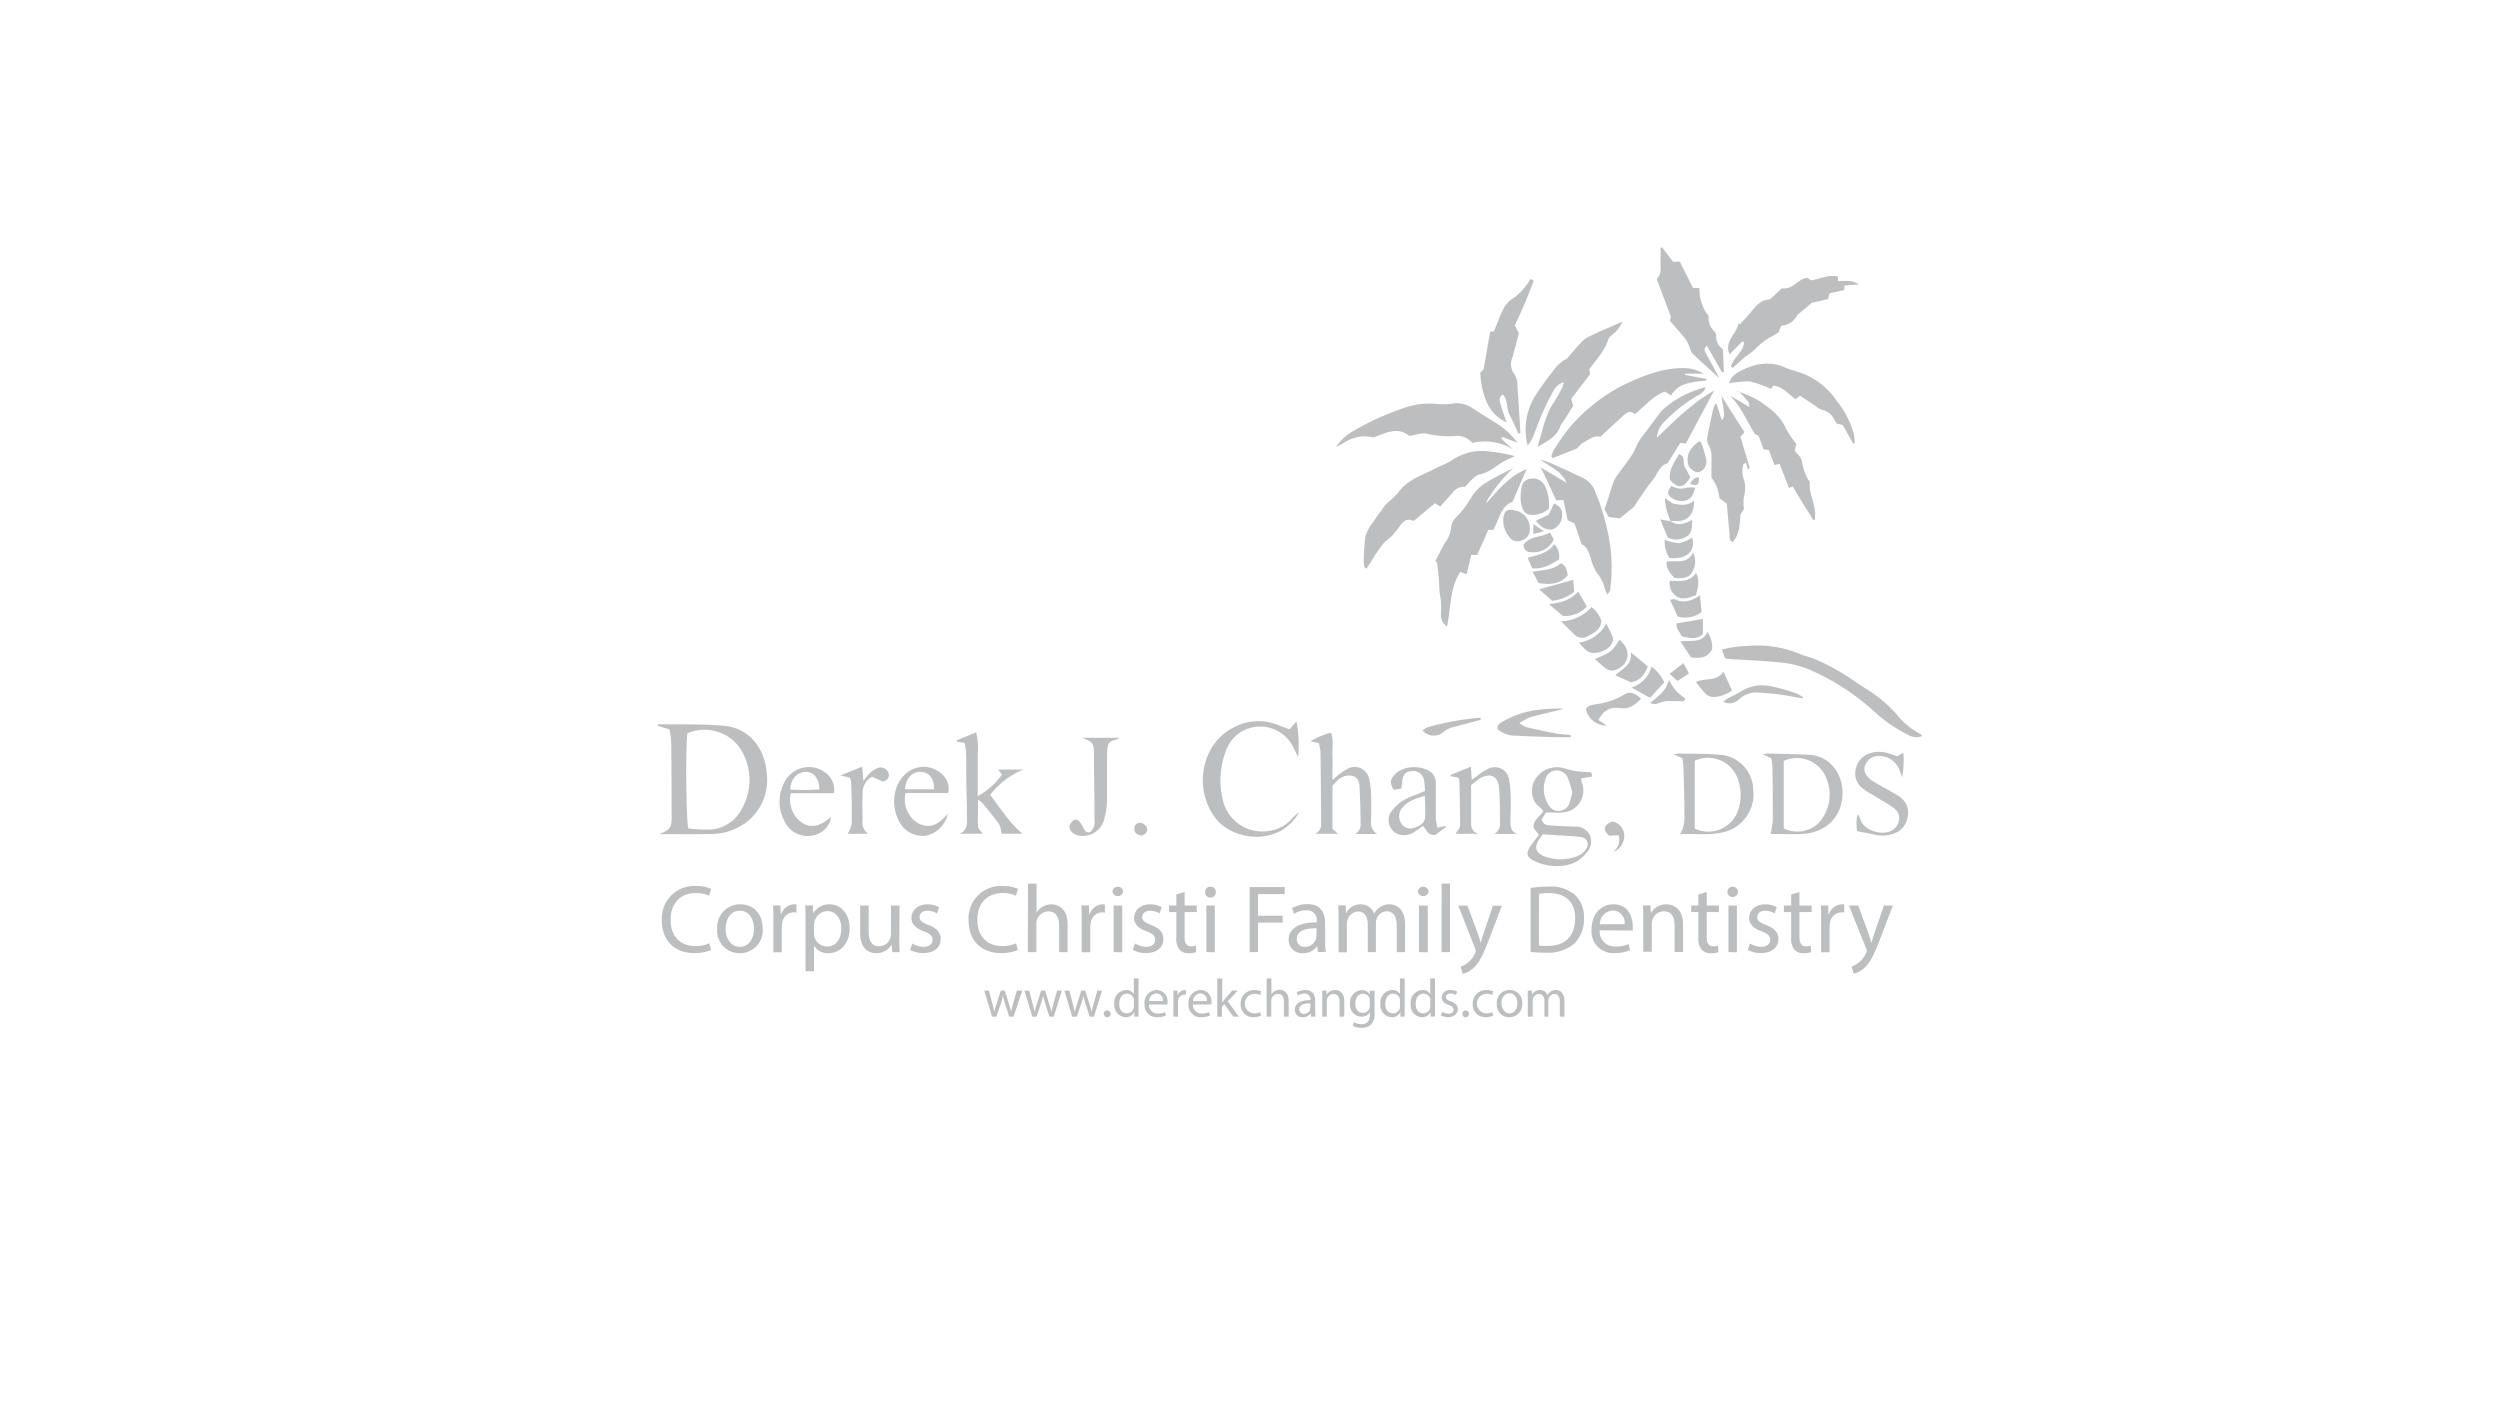 <svg id="Layer_1" data-name="Layer 1" xmlns="http://www.w3.org/2000/svg" viewBox="0 0 450 253"><defs><style>.cls-1{fill:#bcbec0;}</style></defs><title>derekc</title><path class="cls-1" d="M247.36,100.19c-.25.38-.48.77-.73,1.14l-.64,1-.3-.07a3.58,3.58,0,0,1-.21-1,33.18,33.18,0,0,1,.32-4.8,8,8,0,0,1,1.37-2.49c.46-.73,1-1.43,1.5-2.13a10.51,10.51,0,0,1,1-1.29,15.64,15.64,0,0,0,2-1.86c1.69-2.43,4.43-3.16,6.83-4.43.89-.47,1.88-.79,2.71-1.34a9.73,9.73,0,0,1,6.81-1.66,31.68,31.68,0,0,1,4.67.84c-.3.14-.6.27-.89.42a15.06,15.06,0,0,0-2.17,1.17,8.09,8.09,0,0,1-3.38,1.74c-.52.09-1,.62-1.43,1a11.72,11.72,0,0,0-1.07,1.19,2.52,2.52,0,0,0-2.31,1.1c-.73.83-1.47,1.64-2.2,2.46l-.93-.61-3.87,3.22c-1-.55-1.74-.1-2.37.75a20,20,0,0,1-1.45,1.85c-.48.52-1.14.89-1.6,1.43-.64.75-1.17,1.6-1.74,2.41Z"/><path class="cls-1" d="M291.55,93.32l-2-.27-.74-1.37c.25-.72.52-1.5.77-2.28s.47-1.57.74-2.35a5.12,5.12,0,0,1,.6-1.22c.94-1.35,2-2.66,2.88-4,.47-.71.72-1.57,1.16-2.31s.95-1.34,1.44-2l2.46-3.29.26-.33a18.28,18.28,0,0,1,7.89-4.2c-.23.9-.94,1.24-1.59,1.58a28.48,28.48,0,0,0-5.81,4.61,4.32,4.32,0,0,0-1.36,2.9c3.21-3.12,6.38-6.25,10.3-8.5-1.72,3.21-3.39,6.34-5.1,9.55l-1-.13-2.29,3.69c-1.14.3-1.65,1.38-2.24,2.42a17.81,17.81,0,0,1-1.15,1.48c-.76,1.08-1.51,2.17-2.24,3.27-.2.3-.33.66-.64.83Z"/><path class="cls-1" d="M272.49,84.15A27.91,27.91,0,0,0,267.73,90a.73.73,0,0,0-.13.54c2.09-2.42,4.13-4.87,7.2-6.11-.83,1.93-1.66,3.84-2.52,5.85-2.17.89-2.4,3.18-3.5,5.11h-.89l-2,4.5h-1.06c-.27,1.11-.54,2.25-.84,3.5l-1.1-.48c-2,2.92-1.66,6.48-2.45,9.86a2.51,2.51,0,0,1-1.07-2c0-.78.07-1.57,0-2.35,0-.62-.19-1.23-.24-1.85-.07-.86-.08-1.73-.16-2.6s-.2-1.88-.31-2.82l-.34-.08c.6-1.13,1.14-2.29,1.8-3.38a5.44,5.44,0,0,0,1.1-2.91,2.37,2.37,0,0,1,.68-1.43,19.47,19.47,0,0,0,3-3.93,8,8,0,0,1,2.64-2.57c1.57-1,3.31-1.8,5-2.68Z"/><path class="cls-1" d="M118.64,150.14c2-.81,2.25-1.12,2.25-3.06q0-6.71-.07-13.4a19.44,19.44,0,0,0-.3-2.37l-2.23-.72c.1-.09.19-.24.27-.23,3.86.06,7.74-.05,11.58.26,5.28.43,7.62,4.76,7.87,8.55a9.62,9.62,0,0,1-3.18,8.45,10.68,10.68,0,0,1-7,2.5C124.87,150.19,121.92,150.14,118.64,150.14Zm5.27-1a34.83,34.83,0,0,0,3.54.19,6.83,6.83,0,0,0,6.13-3.84,10.44,10.44,0,0,0-.43-10.89,7.78,7.78,0,0,0-9.42-2.61C123.41,133.78,123.48,147.94,123.91,149.14Z"/><path class="cls-1" d="M240.44,80.47a9.75,9.75,0,0,1,3.23-2.93A47.38,47.38,0,0,1,252,73.69a14.29,14.29,0,0,1,7.14-.93,12,12,0,0,0,2.6-.16,5,5,0,0,1,3.26.85c1.46.94,2.95,1.86,4.42,2.78a13.71,13.71,0,0,1,3.72,3.44l0,0-2.72-1-.2.25c.29.28.58.58.88.85s.88.78,1.32,1.16l0,0A9.72,9.72,0,0,0,265,79.74a3.43,3.43,0,0,0-3.21-1.24,17.27,17.27,0,0,1-4.9-.42c-.93-.24-2,.22-3.22.39-2.14-1.78-4.31-.46-6.39.25a14.27,14.27,0,0,0-1.93-.19,8,8,0,0,0-3.72,1.33,9.5,9.5,0,0,1-1.2.58Z"/><path class="cls-1" d="M294.25,74.57c-.71-.69-1.34-.41-1.93.13-1.43,1.3-2.85,2.61-4.28,3.93-1.18-.33-2,.51-3,1a5,5,0,0,0-.83.72c-.13.12-.23.32-.39.38-1.44.59-2.89,1.16-4.34,1.73l-.24-.26a4.5,4.5,0,0,1,.37-1.07,35.11,35.11,0,0,1,3.18-4.48,31.92,31.92,0,0,1,9.28-7.28c3.47-1.65,7.06-3.15,11.05-3.11a6.83,6.83,0,0,1,3.53,1h-3.33l0,.22,3.83.73,0,.29-1,.1c-2.06.26-4.15.47-5.34,2.61l-1.1-.72C297.52,71.24,296.11,73.09,294.25,74.57Z"/><path class="cls-1" d="M320.74,51.9c2,.28,2.81-1.66,4.56-1.92l.69.48c1.57-.21,3.1-1.11,4.84-.68l0,.81c1.3,0,2.59-.22,3.76.61l-2.58.19-.06.83-2.63.57-.29,1.06-2.89.64-2.13,1.8c-.14.11-.34.19-.42.34a3.57,3.57,0,0,1-3,2l-.42,1.15a8.42,8.42,0,0,1-.95.61,11.55,11.55,0,0,0-3.38,2.55,19.14,19.14,0,0,1-1.71,1.29l-2.26,2-.29-.23c.37-1.64,2.23-2.6,2.34-4.36l-.26-.22-2.35,2.37c-1-2.44,1.32-3.68,1.59-5.55l.27.16c.66-.74,1.36-1.45,2-2.22.85-1.05,1.63-2.12,3.15-2.25.31,0,.61-.37.88-.61C319.71,52.89,320.2,52.41,320.74,51.9Z"/><path class="cls-1" d="M281.93,64.69c.81-.94,1.61-1.89,2.46-2.8a5,5,0,0,1,1.35-1.16c2-1,4.06-1.84,6.27-2.83A5,5,0,0,1,290.48,60c-.35.36-.86.68-1,1.12-.66,2.07-2.14,3.62-3.4,5.32l.14.91-3.4,4.44.35,1.26-1.75,2.79a4.43,4.43,0,0,0-.54.79c-.63,2-2.32,2.75-4.12,3.79.91-2.84,1.31-5.62,2.94-8a26.3,26.3,0,0,0,1.49-2.64,5.38,5.38,0,0,0,.3-1,3.3,3.3,0,0,0-2,1.83c-.75,1.33-1.41,2.7-2,4.08s-1,2.58-1.51,3.86a6.92,6.92,0,0,1-1,1.64,11.54,11.54,0,0,1,1.59-9.3c1.11-1.69,2.34-3.31,3.59-4.9a8.8,8.8,0,0,1,1.55-1.28Z"/><path class="cls-1" d="M300.57,57.72l.19-.71-2.55-6.79c.89-.92.69-1.91.69-2.86V44.63l.27-.11,2,2.62,1.18-.06,2.38,4.75h1.17a7.89,7.89,0,0,0,1.65,5.07,3.4,3.4,0,0,0,1.07,2.8,1.22,1.22,0,0,1,.3.89,2.62,2.62,0,0,0,1.2,2.25l.18,4.09-.32.12-2.75-4.83c-.69.66-.33,1.08-.1,1.51.77,1.4,1.53,2.81,2.39,4.37-1.72-1.56-3.33-3-4.86-4.44-.35-.33-.41-.95-.63-1.42a6.48,6.48,0,0,0-.7-1.3C302.46,59.87,301.54,58.85,300.57,57.72Z"/><path class="cls-1" d="M271.24,76.06c-3.13-1.41-4.12-4.19-4.64-7.26-.09-.54-.11-1.1-.16-1.72l.6-.57c.39-2.24.78-4.43,1.18-6.75l.73-.2c.49-1.21.92-2.42,1.47-3.56a5.13,5.13,0,0,1,2.13-2.44,8.86,8.86,0,0,0,1.95-1.92c.39-.45.72-1,1.07-1.44l.48.34a82.32,82.32,0,0,1-3.38,8L273.4,60c-.36,1.36-.75,2.86-1.16,4.36a2.86,2.86,0,0,0,.37,3,4.1,4.1,0,0,1,.53,2.23c.21,2.79.36,5.57.54,8.36l-.37.1c-.53-1.13-1-2.29-1.6-3.4S271.5,72,270.49,71c-.76.49-.56,1.16-.4,1.73.32,1.15.74,2.27,1.12,3.4Z"/><path class="cls-1" d="M277.32,84.12l4.68,2.8c-.94-2.19-3.11-2.94-4.86-4.26.75.27,1.51.49,2.24.81q2.7,1.2,5.39,2.48a4.49,4.49,0,0,1,2.46,2.82c.11.35.28.68.42,1a39,39,0,0,1,1.51,5,29.46,29.46,0,0,1,.92,8.14c0,1.09-.14,2.18-.25,3.27,0,.24-.24.46-.47.87a8.09,8.09,0,0,1-.51-1.1,6.48,6.48,0,0,0-1.38-2.79,8.75,8.75,0,0,1-1.11-2.64c-.39-1-.63-2.14-1.67-2.55-.46-1.34-.87-2.56-1.27-3.74l-1.25-.61L281.42,90l-1.3.07L278.23,86c-.28-.61-.58-1.22-.88-1.83Z"/><path class="cls-1" d="M309,72.72c.31,1,.61,1.93.92,2.9.56-.6.56-.6-.07-4.35L314,77.8l-.72.81c.57,1.93,1.12,3.77,1.66,5.61l-.3.27-.4-1.22-.43.31a4.65,4.65,0,0,0,0,2.51,5,5,0,0,1,.11,3.23,7.45,7.45,0,0,0,0,2.28l-.63,1c-.14,1.73-.12,3.51-1.43,5-.67-.41-.52-1-.56-1.61-.16-1.83-.33-3.65-.48-5.32l-1.32-1a13.17,13.17,0,0,0-.44-2,11.55,11.55,0,0,0-1-1.71c0-1.25,0-2.58,0-3.92a3.58,3.58,0,0,0-.53-1.95,2.28,2.28,0,0,1-.2-1.44c.29-1.62.67-3.22,1-4.83a8.9,8.9,0,0,1,.34-1Z"/><path class="cls-1" d="M313,70.5a21.42,21.42,0,0,1,3.64,1.65c1.9,1.31,3.82,2.64,4.8,4.93a17.57,17.57,0,0,0,1.91,2.83l-.32,1.17c.48.66,1.16,1.19,1.3,1.85a9.42,9.42,0,0,0,1.45,3.88c-.21,1.88.81,3.55.93,5.38,0,.44,0,.89,0,1.33l-.31.1c-.6-1-1.22-1.92-1.82-2.9s-1.21-2-1.86-3.13l-.73.21c-.55-1.43-1.09-2.86-1.66-4.33l-.92.23L318.38,81l-.94-.11-.87-2.4-.71-.41c-1.49-2.33-2.43-4.88-4.47-6.84.54.3,1.09.59,1.62.9s1.14.69,1.85,1.12c.11-.94-.47-1.25-.82-1.68s-.64-.74-1-1.11Z"/><path class="cls-1" d="M346,132.49a2.94,2.94,0,0,1-2.67-.29,26.6,26.6,0,0,1-5.46-3.66,42.17,42.17,0,0,0-12.54-8.16,18.93,18.93,0,0,0-4.81-1.13c-3-.32-6.05-.42-9.08-.62-.27,0-.54-.07-.94-.12l-.54-1.59a19.35,19.35,0,0,1,4.46-.64,19.72,19.72,0,0,1,9.59,1.45c.93.39,1.95.58,2.86,1a40.32,40.32,0,0,1,4.3,2.18c1.89,1.13,3.67,2.44,5.55,3.59a25.4,25.4,0,0,1,4.85,4.28,13.28,13.28,0,0,0,4.15,3.37C345.81,132.18,345.86,132.33,346,132.49Z"/><path class="cls-1" d="M233.89,146.11c-3.42,6.3-11.82,5.3-15,1.28-4.13-5.19-2.72-13.39,3-16.36a9.44,9.44,0,0,1,8.52-.38c.53.23,1.09.4,1.7.62l1.26-1.43a22.77,22.77,0,0,1,.29,6.47c-.25-.52-.49-1.05-.75-1.57A6.64,6.64,0,0,0,223,132a6.8,6.8,0,0,0-2.48,3.57,14.65,14.65,0,0,0-.18,9.23,7.27,7.27,0,0,0,8.1,4.76,6.46,6.46,0,0,0,4.14-2.25,10.61,10.61,0,0,1,1.33-1.17Z"/><path class="cls-1" d="M319.19,69.42l-.39.61a19.31,19.31,0,0,0-3.8-1.36,16.63,16.63,0,0,0-3.78.33,3.37,3.37,0,0,1,1.65-2c2.69-1.49,5.45-2.15,8.43-.86a13.23,13.23,0,0,0,1.95.68,13.07,13.07,0,0,1,7.41,5.41,16,16,0,0,1,3.08,6.1,13.6,13.6,0,0,1,.12,1.42l-.3.09L331.7,76.5l-1.08-.25c-.18-.3-.35-.62-.56-.92a2.93,2.93,0,0,0-2-1.53,3.32,3.32,0,0,1-1.18-.66L324,71.22l-.78.63C321.93,71,321,69.61,319.19,69.42Z"/><path class="cls-1" d="M277,150.27l-.92-1.2c-.25-1.46,1.15-2,1.7-3.09a5.43,5.43,0,0,0-.73-.78c-1.57-1.08-1.82-4-.15-5.64a4.6,4.6,0,0,1,4.56-1.3,14,14,0,0,0,4.45.71c.38,0,.75.1.61.82l-1.93.31c.06.33.09.6.16.85a3.92,3.92,0,0,1-3.58,5.29c-.91.08-1.83,0-2.9,0l-.79,1.31c.37,1,1.11,1,1.78,1.05,1.38.09,2.76.14,4.13.19a2.87,2.87,0,0,1,2.77,1.49,2.94,2.94,0,0,1-.58,3.21c-1.71,2.16-4,2.61-6.57,2.33a9,9,0,0,1-3.11-1c-1.11-.58-1.19-1.34-.49-2.42C275.88,151.72,276.42,151.05,277,150.27Zm.68-.1c-.14.21-.29.45-.46.67-1.2,1.55-.87,2.77,1,3.38a8.28,8.28,0,0,0,5.8-.15,3.39,3.39,0,0,0,1.29-1c.89-1,.5-2.26-.87-2.42C282.22,150.42,280,150.34,277.67,150.17Zm5.32-7.56a15,15,0,0,0-.89-2.78,2.13,2.13,0,0,0-3.66-.21,5.36,5.36,0,0,0,.66,5.79,2.09,2.09,0,0,0,3.34-.68A13.53,13.53,0,0,0,283,142.61Z"/><path class="cls-1" d="M247.9,150.12h-4a1.89,1.89,0,0,0,1-1.89c0-2.3-.07-4.6-.21-6.89-.08-1.32-1-1.91-2.32-1.7-.86.14-1.46.55-2.52,1.79v7.76l1,.9H236.7a1.81,1.81,0,0,0,1.09-2q0-6.42-.11-12.83a7.9,7.9,0,0,0-.3-1.51l-1.53-.32a16,16,0,0,1,3.75-1.56c.48,1.42.19,2.8.24,4.13s0,2.74,0,4.4c.53-.43.85-.73,1.19-1a9.75,9.75,0,0,1,1.73-1.11,2.64,2.64,0,0,1,3.64,1.71,13.66,13.66,0,0,1,.4,3.26c.05,1.52,0,3,0,4.56A2.29,2.29,0,0,0,247.9,150.12Z"/><path class="cls-1" d="M318.69,150.12a15.52,15.52,0,0,0,.41-2.46c0-3.22,0-6.44-.07-9.66a10.52,10.52,0,0,0-.21-1.51l-1.61-.77c.57,0,.9-.09,1.24-.08,2.39.06,4.78.11,7.17.22,4.3.21,6.7,4.42,5.88,8.47s-4.16,5.66-7.11,5.78C322.47,150.19,320.54,150.12,318.69,150.12Zm2.38-1a5.61,5.61,0,0,0,6.16-.85,7.54,7.54,0,0,0,1.58-8,5.67,5.67,0,0,0-7.74-3.3Z"/><path class="cls-1" d="M302.38,150.16c1-1.57.82-3.06.81-4.52,0-2.43-.09-4.87-.16-7.3,0-.63-.14-1.26-.21-1.87l-1.61-.71a8.57,8.57,0,0,1,1.07-.12c2.44.05,4.88,0,7.3.22a6.42,6.42,0,0,1,6,6.26,7,7,0,0,1-4.91,7.55C308,150.47,305.32,150,302.38,150.16Zm2.68-1a5.7,5.7,0,0,0,7.51-2.6,8.24,8.24,0,0,0,.41-5.8,5.69,5.69,0,0,0-7.92-3.83Z"/><path class="cls-1" d="M176.05,143.94c0,1.72-.07,3.23,0,4.73,0,.49.55,1,.83,1.4h-4.21c1.33-.49,1.41-1.56,1.39-2.63,0-2.25-.09-4.51-.12-6.76,0-1.75,0-3.5-.05-5.25a12.66,12.66,0,0,0-.27-1.71l-1.35-.21-.08-.24,3.53-1.46a12.16,12.16,0,0,1,.27,3.87c0,1.29,0,2.58,0,3.87v3.75a12.76,12.76,0,0,0,4.37-3.88l-.72-.91h4.6a14.38,14.38,0,0,0-6,4.56c1.81,2.4,3.43,5,5.81,7h-3.78a5.18,5.18,0,0,0-.4-1.68c-.93-1.31-2-2.56-3-3.81A5.08,5.08,0,0,0,176.05,143.94Z"/><path class="cls-1" d="M273.08,150.11H269a2.12,2.12,0,0,0,1-2.15c0-2.07,0-4.15-.18-6.21s-1.56-2.67-3.32-1.7a16.13,16.13,0,0,0-1.7,1.26c0,2.4,0,4.74,0,7.08a1.74,1.74,0,0,0,1.29,1.69H262c.26-.46.81-1,.82-1.5,0-2.71-.07-5.42-.14-8.13a1.83,1.83,0,0,0-.22-.48l-1.33-.26-.05-.21,3.68-1.5.15,2.37.82-.58a13.11,13.11,0,0,1,2.17-1.43,2.61,2.61,0,0,1,3.73,1.91,22.86,22.86,0,0,1,.31,4c0,1.2-.07,2.39-.06,3.59C271.87,148.77,272,149.72,273.08,150.11Z"/><path class="cls-1" d="M250.85,142.16c-.69-1.19-.66-1.77.09-2.61,1.74-2,5.06-1.68,6.51-.67a2.61,2.61,0,0,1,1,2.31c0,2,0,4.06,0,6.08a13.39,13.39,0,0,0,.28,1.71l1.43-.3.13.16-1.95,1.46c-1.45.07-1.54-1-2.22-1.63-.53.37-1,.74-1.56,1.09a3.14,3.14,0,0,1-3.51.08,2.83,2.83,0,0,1-.86-3.37,7.49,7.49,0,0,1,2.14-2.24A13.31,13.31,0,0,1,255,143l1.49-.63a13.24,13.24,0,0,0-.16-1.94,2,2,0,0,0-2.22-1.64c-1.09.08-1.6.66-1.71,1.93,0,.36-.09.72-.16,1.22Zm5.61,1.09c-1.75.51-3.17,1-4.14,2.26a2.36,2.36,0,0,0-.08,2.71,1.84,1.84,0,0,0,2.15.82c1-.28,2-.73,2.12-1.88A34.62,34.62,0,0,0,256.46,143.25Z"/><path class="cls-1" d="M334.25,149.6c0-.27-.06-.68-.07-1.08a5.24,5.24,0,0,1,.23-2,3.93,3.93,0,0,1,.41.82c.51,1.93,3.1,2.84,4.87,2.46a2.61,2.61,0,0,0,2.06-1.84,2.15,2.15,0,0,0-.82-2.47c-.9-.69-1.93-1.23-2.9-1.84s-1.84-1.06-2.68-1.69a3.37,3.37,0,0,1-1.27-3.7,3.7,3.7,0,0,1,2.69-2.72,5.34,5.34,0,0,1,3.26.09c.48.15,1,.33,1.48.52l1.09-.68a17.07,17.07,0,0,1-.22,4.46c-.14-.39-.27-.78-.41-1.16a3.93,3.93,0,0,0-3.38-2.68,2.61,2.61,0,0,0-2.82,1.55c-.41,1-.11,1.87,1,2.73a16.08,16.08,0,0,0,1.65,1c1.15.67,2.35,1.27,3.45,2a3.5,3.5,0,0,1,1.52,3.62,3.73,3.73,0,0,1-2.5,3.05,6,6,0,0,1-3.67.14C336.34,150,335.4,149.84,334.25,149.6Z"/><path class="cls-1" d="M194.77,132.81h6.57l0,.16c-.18.06-.36.13-.55.18-1.1.32-1.36.59-1.47,1.7-.06.59-.05,1.2-.06,1.8,0,2.53,0,5.06,0,7.6a13.93,13.93,0,0,1-.51,3.26,4,4,0,0,1-4.28,2.94,2.82,2.82,0,0,1-1.27-.46c-1-.74-.91-1.74.25-2.47.83,0,1.12.67,1.45,1.28s.49,1.14,1.32,1a2.46,2.46,0,0,0,.79-2.23c0-3.77-.07-7.55-.1-11.32,0-.14,0-.28,0-.42C196.88,133.73,196.74,133.56,194.77,132.81Z"/><path class="cls-1" d="M170.6,146.43a5,5,0,0,1-4,4,4.81,4.81,0,0,1-4.9-2.84c-1.4-3-.81-6.5,1.39-8.36a4.79,4.79,0,0,1,7,.72,3.31,3.31,0,0,1,.58,2.79H163a5,5,0,0,0,2.3,5.47C167.19,149.16,168.87,148.64,170.6,146.43Zm-2.5-4.36c.1-1.9-.83-3.07-2.38-3.13s-2.75,1.23-2.81,3.13Z"/><path class="cls-1" d="M150.13,142.78h-7.78a5,5,0,0,0,2.11,5.37c1.56.95,3.22.59,5.16-1.12a4.08,4.08,0,0,1-3.55,3.4,4.51,4.51,0,0,1-4.8-2.52,7.37,7.37,0,0,1,.08-7.39,4.94,4.94,0,0,1,7.4-1.32A3.94,3.94,0,0,1,150.13,142.78Zm-2.63-.69c-.07-2.05-1.05-3.19-2.53-3.15s-2.69,1.31-2.71,3.18A38.17,38.17,0,0,0,147.5,142.09Z"/><path class="cls-1" d="M155.41,140.58a11.37,11.37,0,0,1,1.26-1.53,4.36,4.36,0,0,1,1.52-.87,1.49,1.49,0,0,1,1.75,1c.2.77-.15,1.24-1,1.5l-2-.87a3.36,3.36,0,0,0-1.67,2.7c-.05,1.7-.05,3.4,0,5.1a2.5,2.5,0,0,0,1,2.48h-3.71a5.47,5.47,0,0,0,.74-1.83c.05-2.52,0-5.05-.1-7.58A2.94,2.94,0,0,0,153,140l-1.72-.42L155.2,138Z"/><path class="cls-1" d="M278.78,91.59a6,6,0,0,1-1.2.76c-2.5.83-3.55.15-3.84-2.1a8.73,8.73,0,0,1,.13-2.44,1.76,1.76,0,0,1,1.61-1.63A2.3,2.3,0,0,1,278,87.33,7.37,7.37,0,0,1,278.78,91.59Z"/><path class="cls-1" d="M282.73,132.69c-.94,0-1.89,0-2.83,0-2.3-.07-4.59-.13-6.89-.27a4.89,4.89,0,0,1-3.44-1.17c-.1-.86.45-1.09.92-1.36a16.29,16.29,0,0,1,5.56-2,28.92,28.92,0,0,1,5.36-.34,3.59,3.59,0,0,1-.51.2c-1.83.45-3.67.85-5.48,1.35a11.23,11.23,0,0,0-1.93,1.06,5.89,5.89,0,0,0,1.24.73c1.74.4,3.49.78,5.25,1.11.89.17,1.82.2,2.72.3Z"/><path class="cls-1" d="M286.47,109.28a4.76,4.76,0,0,1,1.72,2.36.91.91,0,0,1,0,.54c-.33,1.39-1.54,1.88-2.63,2.45a1.92,1.92,0,0,1-2.27-.53c-.69-.65-1.36-1.33-2.3-2.26A7.67,7.67,0,0,0,286.47,109.28Z"/><path class="cls-1" d="M287.71,129.6l1.5,1a3.74,3.74,0,0,1-3.75-3c.44-.69,1.23-.72,1.92-.86a12.86,12.86,0,0,0,5-1.72c.92-.63,2-.26,3,.77-1,1-2,1.87-3.52,1.67-.14,0-.28,0-.41,0C289.78,127.2,288.62,127.91,287.71,129.6Z"/><path class="cls-1" d="M270.58,93.82c0-1.85.68-2.35,2.18-1.91a3.25,3.25,0,0,1,2.61,3.39,2,2,0,0,1-1.57,2,1.74,1.74,0,0,1-2.16-.71A4.68,4.68,0,0,1,270.58,93.82Z"/><path class="cls-1" d="M291.5,115.16c2.14,1.69,1.89,4.26-.44,5.31a1.85,1.85,0,0,1-2-.14c-.68-.51-1.31-1.11-2-1.7C289.9,117.43,290.11,117.36,291.5,115.16Z"/><path class="cls-1" d="M310.21,120.9l1.56,3.37a6.37,6.37,0,0,1-3.36,1.21,2.33,2.33,0,0,1-1.54-.74,18,18,0,0,1-1.6-2C307,122,309,122.72,310.21,120.9Z"/><path class="cls-1" d="M324.44,125.71c-1.44-.25-2.87-.54-4.31-.73s-2.63-.26-3.95-.34a4.59,4.59,0,0,0-3.24,1.32,2.43,2.43,0,0,1-2.71.38,4.08,4.08,0,0,1,.65-.57c.8-.44,1.67-.78,2.43-1.29a7.34,7.34,0,0,1,5.71-.9,33.55,33.55,0,0,1,4.11,1.16,9.14,9.14,0,0,1,1.42.74Z"/><path class="cls-1" d="M284.21,115.68a6.66,6.66,0,0,0,4.93-3.45c.48,1,.85,1.7,1.17,2.44a1.21,1.21,0,0,1,0,.68c-.31,1.68-3.42,2.83-4.75,1.74A19.07,19.07,0,0,1,284.21,115.68Z"/><path class="cls-1" d="M293.53,117.41l3.09,2.54c-.63,1.67-1.56,2.63-3.07,2.86l-2.81-1.28C292.05,120.39,293.9,119.62,293.53,117.41Z"/><path class="cls-1" d="M304.36,118.32l-1.88-2.86c1.89-.25,3.86.41,4.87-1.7a5.13,5.13,0,0,1,.84,3.11C307.32,118.48,305.94,118.54,304.36,118.32Z"/><path class="cls-1" d="M285.64,109.18a5.3,5.3,0,0,1-4.35,1.67l-2.47-2.09c2.07-.3,3.88-.68,5.25-2.28Z"/><path class="cls-1" d="M305.29,103.12c.76,1.56.28,2.74,0,4-1.25.47-2.44,1-3.6.17a2.72,2.72,0,0,1-1.1-2.75C302.32,104.57,304,104.92,305.29,103.12Z"/><path class="cls-1" d="M306,107.16l.29,3a4.77,4.77,0,0,1-4.31.8l-1.38-3c.36,0,.7-.19.91-.08C303,108.62,304.41,108.21,306,107.16Z"/><path class="cls-1" d="M282.2,103.56c-1.27,1.41-2.57,1.76-5.23,1.41l-1.11-2.08c1.92-.31,3.73-.24,5.09-1.51C282,101.81,282,102.71,282.2,103.56Z"/><path class="cls-1" d="M297,125.61l-3.33-1.84a5.62,5.62,0,0,0,3.62-3.78,7.43,7.43,0,0,1,2.28,2.84Z"/><path class="cls-1" d="M304.75,99.47a3.58,3.58,0,0,1-.24,3.63c-.7,1.11-1.94,1-3.12.93-.73-.85-1.51-1.61-1.38-2.92C301.65,100.79,303.67,101.69,304.75,99.47Z"/><path class="cls-1" d="M300.73,93.82a10.92,10.92,0,0,1-1.05-4.18l1.42,1c1.24.22,2.57.54,3.8-.52.17,2.2-1,3.62-2.84,3.67l-1.38,0Z"/><path class="cls-1" d="M304,84c-.71-2.1.29-3.44,1.85-4.57.15.08.34.12.37.21a28.39,28.39,0,0,1,.84,2.86,2,2,0,0,1-.94,2.36C305.45,85.17,304.92,85,304,84Z"/><path class="cls-1" d="M279.38,108.14l-2.32-2.06,6.12-1.71.16,2.17A7.61,7.61,0,0,1,279.38,108.14Z"/><path class="cls-1" d="M300.59,86.35c-.26-1.83.81-3.15,1.67-4.63,1.23.56.58,1.64,1,2.35l1,1.82C303.1,87.93,302,88,300.59,86.35Z"/><path class="cls-1" d="M300.68,93.79c1.25.89,2.49.64,3.91-.25,0,1.24,0,2.33-.86,2.93a3.37,3.37,0,0,1-3.55.27c-.42-1-.82-2-1.33-3.24l1.88.32Z"/><path class="cls-1" d="M299.65,97.18a8.84,8.84,0,0,0,2.62.59,7.63,7.63,0,0,0,2.32-1c.7,2.41-1,4-4.1,3.66A5.35,5.35,0,0,1,299.65,97.18Z"/><path class="cls-1" d="M280.63,100.7c-1.45.83-2.83,1.81-4.84,1.59l-.82-1.91c1.92-.46,3.67-.85,4.82-2.44A3.34,3.34,0,0,1,280.63,100.7Z"/><path class="cls-1" d="M302.69,114.51c-.33-.83-1.07-1.44-.93-2.29l4.77-.82v2.68C305.49,115.22,304.16,114.87,302.69,114.51Z"/><path class="cls-1" d="M279.74,90.61c1.23.63,1.57,1.23,1.44,2.39a2.79,2.79,0,0,1-1.73,2.29c-1.27.21-2.13-.51-3-1.54l2.31-1.11Z"/><path class="cls-1" d="M266.55,129.56,262,130.77a4.55,4.55,0,0,0-2.18,1,2.73,2.73,0,0,1-3.77-.26,4,4,0,0,1,1-.64,49.8,49.8,0,0,1,9.45-1.68Z"/><path class="cls-1" d="M274.28,98c1.17-1.59,3.12-1.23,4.71-2.15l.69,1.26a4,4,0,0,1-4.14,2.27A1.19,1.19,0,0,1,274.28,98Z"/><path class="cls-1" d="M303.09,126.2c-.68,0-1.35,0-2,0a5.58,5.58,0,0,0-2.81.47,1.83,1.83,0,0,1-1.25-.13c1.34-1.16,2.85-2.06,3.36-4.13a16.79,16.79,0,0,0,1.33,2,14,14,0,0,0,1.68,1.36Z"/><path class="cls-1" d="M300.88,87.44a3,3,0,0,0,2.67.34,6,6,0,0,1,1.6,0c-.32,1.12-.7,2-1.61,2.28a3,3,0,0,1-2.83-.62C300.06,88.9,300.11,88.47,300.88,87.44Z"/><path class="cls-1" d="M290.21,153.45a2.73,2.73,0,0,0,1.13-3.12l-1.69.1c-1.19-1.13-1-1.82.48-2.55a2.53,2.53,0,0,1,2.23,2.53,3.11,3.11,0,0,1-2.13,3Z"/><path class="cls-1" d="M301.92,122.57l-1.39-1.29,2.49-1.92,1,1.86Z"/><path class="cls-1" d="M205.55,150.41c-.84-.1-1.39-.45-1.37-1.3a1,1,0,0,1,1.07-1,1.57,1.57,0,0,1,1.14.75C206.73,149.63,206.23,150.13,205.55,150.41Z"/><path class="cls-1" d="M304.18,87.09c.47-.66.82-1.23,1.64-1.15C305.86,87.3,305.52,87.56,304.18,87.09Z"/><path class="cls-1" d="M276,96.11V94.33l1.91,1.3Z"/><path class="cls-1" d="M267,86.32l-.31-.06v-.05l.31.05Z"/><path class="cls-1" d="M313.07,70.49l-.4.05v-.07l.37,0Z"/><path class="cls-1" d="M271.42,76.7l-.18-.64,0,0,.18.6Z"/><polygon class="cls-1" points="247.32 100.2 247.41 100.2 247.36 100.19 247.32 100.2"/><polygon class="cls-1" points="233.91 146.15 233.89 146.07 233.89 146.11 233.91 146.15"/><path class="cls-1" d="M271.39,76.68l0,.08V76.7Z"/><polygon class="cls-1" points="273.15 79.67 273.14 79.73 273.18 79.64 273.15 79.67"/><path class="cls-1" d="M240.47,80.44l-.05.06,0,0Z"/><path class="cls-1" d="M272.46,80.85l.07.05,0,0Z"/><path class="cls-1" d="M277.35,84.14l-.08-.06.05,0Z"/><polygon class="cls-1" points="290.23 153.41 290.22 153.51 290.21 153.45 290.23 153.41"/><path class="cls-1" d="M272.52,84.14l.08,0-.11,0Z"/><path class="cls-1" d="M128,171a7.43,7.43,0,0,1-3.09.55c-3.3,0-5.78-2.08-5.78-5.92a5.83,5.83,0,0,1,6.11-6.15A6.41,6.41,0,0,1,128,160l-.36,1.24a5.51,5.51,0,0,0-2.37-.49c-2.74,0-4.56,1.75-4.56,4.83,0,2.87,1.65,4.71,4.5,4.71a6,6,0,0,0,2.46-.49Z"/><path class="cls-1" d="M137.28,167.11a4.1,4.1,0,0,1-4.18,4.46,4,4,0,0,1-4-4.32,4.11,4.11,0,0,1,4.17-4.47C135.65,162.78,137.28,164.54,137.28,167.11Zm-6.67.08c0,1.85,1.06,3.24,2.56,3.24s2.55-1.38,2.55-3.27c0-1.42-.71-3.23-2.52-3.23S130.61,165.6,130.61,167.19Z"/><path class="cls-1" d="M139.21,165.6c0-1,0-1.84-.07-2.63h1.34l.05,1.65h.07a2.52,2.52,0,0,1,2.33-1.84,1.88,1.88,0,0,1,.43.05v1.45a2,2,0,0,0-.52-.06,2.15,2.15,0,0,0-2.05,2,4.88,4.88,0,0,0-.07.71v4.48h-1.51Z"/><path class="cls-1" d="M145,165.72c0-1.08,0-1.95-.07-2.75h1.37l.07,1.45h0a3.29,3.29,0,0,1,3-1.64c2,0,3.56,1.72,3.56,4.28,0,3-1.84,4.51-3.82,4.51a2.92,2.92,0,0,1-2.59-1.32h0v4.57H145Zm1.51,2.24a3.91,3.91,0,0,0,.07.62,2.36,2.36,0,0,0,2.3,1.79c1.61,0,2.55-1.32,2.55-3.24,0-1.69-.89-3.13-2.5-3.13a2.44,2.44,0,0,0-2.31,1.89,2.6,2.6,0,0,0-.11.63Z"/><path class="cls-1" d="M161.88,169.09c0,.87,0,1.63.07,2.29H160.6l-.09-1.37h0a3.15,3.15,0,0,1-2.78,1.56c-1.32,0-2.9-.73-2.9-3.68V163h1.53v4.66c0,1.6.49,2.67,1.88,2.67a2.2,2.2,0,0,0,2-1.39,2.13,2.13,0,0,0,.14-.78V163h1.53Z"/><path class="cls-1" d="M164.21,169.82a4,4,0,0,0,2,.61c1.12,0,1.64-.56,1.64-1.26s-.44-1.12-1.57-1.54c-1.51-.54-2.22-1.37-2.22-2.38,0-1.36,1.09-2.47,2.9-2.47a4.3,4.3,0,0,1,2.07.52l-.38,1.12a3.26,3.26,0,0,0-1.72-.49c-.91,0-1.41.52-1.41,1.15s.5,1,1.6,1.42c1.46.56,2.2,1.29,2.2,2.54,0,1.47-1.14,2.51-3.14,2.51a4.76,4.76,0,0,1-2.36-.57Z"/><path class="cls-1" d="M183.21,171a7.47,7.47,0,0,1-3.09.55c-3.3,0-5.78-2.08-5.78-5.92a5.83,5.83,0,0,1,6.11-6.15,6.41,6.41,0,0,1,2.78.52l-.37,1.24a5.42,5.42,0,0,0-2.36-.49c-2.74,0-4.57,1.75-4.57,4.83,0,2.87,1.65,4.71,4.5,4.71a6,6,0,0,0,2.47-.49Z"/><path class="cls-1" d="M185.05,159.05h1.53v5.24h0a2.81,2.81,0,0,1,1.09-1.07,3.16,3.16,0,0,1,1.57-.44c1.12,0,2.93.7,2.93,3.6v5h-1.53v-4.83c0-1.35-.5-2.5-1.94-2.5a2.2,2.2,0,0,0-2.05,1.53,1.78,1.78,0,0,0-.11.73v5.07h-1.53Z"/><path class="cls-1" d="M194.7,165.6c0-1,0-1.84-.07-2.63H196l.06,1.65h.06a2.53,2.53,0,0,1,2.33-1.84,1.9,1.9,0,0,1,.44.05v1.45a2.06,2.06,0,0,0-.52-.06,2.14,2.14,0,0,0-2.05,2,3.79,3.79,0,0,0-.07.71v4.48H194.7Z"/><path class="cls-1" d="M202.15,160.61a1,1,0,0,1-1.9,0,.93.93,0,0,1,1-1A.91.91,0,0,1,202.15,160.61Zm-1.7,10.77V163H202v8.41Z"/><path class="cls-1" d="M204.3,169.82a4.06,4.06,0,0,0,2,.61c1.11,0,1.63-.56,1.63-1.26s-.44-1.12-1.56-1.54c-1.52-.54-2.23-1.37-2.23-2.38,0-1.36,1.1-2.47,2.9-2.47a4.3,4.3,0,0,1,2.07.52l-.38,1.12a3.26,3.26,0,0,0-1.72-.49c-.9,0-1.41.52-1.41,1.15s.51,1,1.6,1.42c1.46.56,2.21,1.29,2.21,2.54,0,1.47-1.15,2.51-3.15,2.51a4.76,4.76,0,0,1-2.36-.57Z"/><path class="cls-1" d="M213.23,160.56V163h2.19v1.17h-2.19v4.53c0,1,.3,1.63,1.15,1.63a3.47,3.47,0,0,0,.88-.1l.07,1.15a3.76,3.76,0,0,1-1.35.2,2.09,2.09,0,0,1-1.65-.64,3.09,3.09,0,0,1-.59-2.19v-4.58h-1.31V163h1.31v-2Z"/><path class="cls-1" d="M218.84,160.61a.9.9,0,0,1-1,.94.91.91,0,0,1-.92-.94.93.93,0,0,1,1-1A.9.9,0,0,1,218.84,160.61Zm-1.7,10.77V163h1.53v8.41Z"/><path class="cls-1" d="M224.94,159.67h6.3v1.27h-4.79v3.89h4.43v1.25h-4.43v5.3h-1.51Z"/><path class="cls-1" d="M237.22,171.38l-.12-1.06h0a3.15,3.15,0,0,1-2.58,1.25,2.4,2.4,0,0,1-2.57-2.41c0-2,1.81-3.15,5.06-3.13v-.17a1.73,1.73,0,0,0-1.91-2,4.22,4.22,0,0,0-2.19.63l-.35-1a5.24,5.24,0,0,1,2.76-.75c2.57,0,3.2,1.76,3.2,3.44v3.15a11.18,11.18,0,0,0,.14,2Zm-.23-4.29c-1.66,0-3.56.26-3.56,1.89a1.35,1.35,0,0,0,1.44,1.46,2.1,2.1,0,0,0,2-1.4,1.67,1.67,0,0,0,.08-.49Z"/><path class="cls-1" d="M240.94,165.25c0-.87,0-1.58-.07-2.28h1.34l.06,1.36h.06a2.9,2.9,0,0,1,2.64-1.55,2.5,2.5,0,0,1,2.38,1.69h0a3.44,3.44,0,0,1,.94-1.1,2.88,2.88,0,0,1,1.86-.59c1.11,0,2.76.73,2.76,3.65v4.95h-1.49v-4.76c0-1.61-.59-2.59-1.83-2.59a2,2,0,0,0-1.8,1.39,2.53,2.53,0,0,0-.13.77v5.19H246.2v-5c0-1.33-.59-2.31-1.75-2.31a2.11,2.11,0,0,0-1.9,1.53,2.31,2.31,0,0,0-.12.75v5.07h-1.49Z"/><path class="cls-1" d="M257.13,160.61a1,1,0,0,1-1.9,0,.93.93,0,0,1,1-1A.91.91,0,0,1,257.13,160.61Zm-1.71,10.77V163H257v8.41Z"/><path class="cls-1" d="M259.49,159.05H261v12.33h-1.53Z"/><path class="cls-1" d="M264.14,163l1.85,5c.19.56.4,1.22.53,1.72h0c.16-.5.33-1.15.54-1.75l1.67-4.94h1.61l-2.29,6c-1.1,2.88-1.84,4.36-2.89,5.26a4.11,4.11,0,0,1-1.87,1l-.38-1.29a4,4,0,0,0,1.33-.74,4.6,4.6,0,0,0,1.29-1.71,1,1,0,0,0,.12-.36,1.25,1.25,0,0,0-.1-.4L262.48,163Z"/><path class="cls-1" d="M275.51,159.83a21.47,21.47,0,0,1,3.21-.24,6.67,6.67,0,0,1,4.74,1.46,5.39,5.39,0,0,1,1.65,4.2,6.21,6.21,0,0,1-1.68,4.55,7.24,7.24,0,0,1-5.18,1.68,26.2,26.2,0,0,1-2.74-.13ZM277,170.18a9.37,9.37,0,0,0,1.53.09c3.23,0,5-1.81,5-5,0-2.76-1.55-4.51-4.74-4.51a8.45,8.45,0,0,0-1.77.15Z"/><path class="cls-1" d="M287.94,167.46a2.7,2.7,0,0,0,2.89,2.91,5.55,5.55,0,0,0,2.32-.43l.26,1.09a6.62,6.62,0,0,1-2.79.52,3.9,3.9,0,0,1-4.14-4.23c0-2.54,1.5-4.54,3.95-4.54,2.74,0,3.47,2.42,3.47,4a5.45,5.45,0,0,1,0,.72Zm4.48-1.1a2.17,2.17,0,0,0-2.11-2.48,2.53,2.53,0,0,0-2.35,2.48Z"/><path class="cls-1" d="M295.79,165.25c0-.87,0-1.58-.06-2.28h1.35l.09,1.39h0a3.09,3.09,0,0,1,2.78-1.58c1.16,0,3,.7,3,3.58v5h-1.53v-4.85c0-1.35-.5-2.48-1.94-2.48a2.17,2.17,0,0,0-2.05,1.56,2.27,2.27,0,0,0-.11.72v5h-1.53Z"/><path class="cls-1" d="M307.21,160.56V163h2.19v1.17h-2.19v4.53c0,1,.29,1.63,1.14,1.63a3.56,3.56,0,0,0,.89-.1l.07,1.15a3.86,3.86,0,0,1-1.36.2,2.12,2.12,0,0,1-1.65-.64,3.14,3.14,0,0,1-.59-2.19v-4.58h-1.3V163h1.3v-2Z"/><path class="cls-1" d="M312.82,160.61a.95.95,0,0,1-1.89,0,.92.92,0,0,1,.95-1A.91.91,0,0,1,312.82,160.61Zm-1.7,10.77V163h1.52v8.41Z"/><path class="cls-1" d="M315,169.82a4.06,4.06,0,0,0,2,.61c1.11,0,1.63-.56,1.63-1.26s-.43-1.12-1.56-1.54c-1.51-.54-2.23-1.37-2.23-2.38,0-1.36,1.1-2.47,2.9-2.47a4.27,4.27,0,0,1,2.07.52l-.38,1.12a3.26,3.26,0,0,0-1.72-.49c-.9,0-1.41.52-1.41,1.15s.51,1,1.6,1.42c1.46.56,2.21,1.29,2.21,2.54,0,1.47-1.15,2.51-3.15,2.51a4.76,4.76,0,0,1-2.36-.57Z"/><path class="cls-1" d="M323.9,160.56V163h2.19v1.17H323.9v4.53c0,1,.3,1.63,1.15,1.63a3.47,3.47,0,0,0,.88-.1l.07,1.15a3.76,3.76,0,0,1-1.35.2,2.1,2.1,0,0,1-1.65-.64,3.09,3.09,0,0,1-.59-2.19v-4.58H321.1V163h1.31v-2Z"/><path class="cls-1" d="M327.81,165.6c0-1,0-1.84-.07-2.63h1.34l.05,1.65h.07a2.52,2.52,0,0,1,2.33-1.84,1.88,1.88,0,0,1,.43.05v1.45a2,2,0,0,0-.52-.06,2.15,2.15,0,0,0-2.05,2,4.88,4.88,0,0,0-.07.71v4.48h-1.51Z"/><path class="cls-1" d="M334.48,163l1.84,5c.19.56.4,1.22.54,1.72h0c.16-.5.33-1.15.54-1.75L339.1,163h1.62l-2.3,6c-1.09,2.88-1.84,4.36-2.88,5.26a4.13,4.13,0,0,1-1.88,1l-.38-1.29a4,4,0,0,0,1.34-.74,4.49,4.49,0,0,0,1.28-1.71,1.06,1.06,0,0,0,.13-.36,1.35,1.35,0,0,0-.11-.4L332.81,163Z"/><path class="cls-1" d="M178,178.31l.62,2.38c.13.52.26,1,.34,1.49h0c.11-.48.26-1,.42-1.48l.76-2.39h.72l.73,2.34c.17.56.31,1,.41,1.53h0a13.17,13.17,0,0,1,.36-1.52l.67-2.35H184L182.44,183h-.78l-.71-2.23a15.89,15.89,0,0,1-.42-1.54h0a14,14,0,0,1-.42,1.55l-.76,2.22h-.77l-1.41-4.68Z"/><path class="cls-1" d="M185.25,178.31l.62,2.38c.14.52.26,1,.35,1.49h0c.11-.48.26-1,.42-1.48l.76-2.39h.72l.72,2.34c.18.56.31,1,.42,1.53h0a13.17,13.17,0,0,1,.36-1.52l.66-2.35h.85L189.68,183h-.78l-.71-2.23a15.89,15.89,0,0,1-.42-1.54h0a14,14,0,0,1-.43,1.55l-.75,2.22h-.77l-1.42-4.68Z"/><path class="cls-1" d="M192.49,178.31l.62,2.38c.14.52.26,1,.35,1.49h0c.1-.48.26-1,.41-1.48l.77-2.39h.71l.73,2.34c.17.56.31,1,.42,1.53h0c.08-.48.21-1,.36-1.52l.67-2.35h.84L196.91,183h-.77l-.72-2.23a15.84,15.84,0,0,1-.41-1.54h0a14,14,0,0,1-.43,1.55l-.75,2.22H193l-1.41-4.68Z"/><path class="cls-1" d="M198.69,182.49a.57.57,0,0,1,.58-.61.61.61,0,1,1-.58.61Z"/><path class="cls-1" d="M204.94,176.12v5.66c0,.42,0,.89,0,1.21h-.76l0-.81h0a1.74,1.74,0,0,1-1.6.92,2.14,2.14,0,0,1-2-2.38,2.24,2.24,0,0,1,2.1-2.52,1.56,1.56,0,0,1,1.41.72h0v-2.8Zm-.85,4.09a1.39,1.39,0,0,0,0-.35,1.24,1.24,0,0,0-1.23-1c-.88,0-1.4.77-1.4,1.81s.46,1.73,1.38,1.73a1.28,1.28,0,0,0,1.25-1,1.37,1.37,0,0,0,0-.36Z"/><path class="cls-1" d="M206.83,180.8a1.5,1.5,0,0,0,1.6,1.63,3.19,3.19,0,0,0,1.3-.24l.15.61a3.92,3.92,0,0,1-1.56.29,2.17,2.17,0,0,1-2.3-2.36,2.27,2.27,0,0,1,2.19-2.53,2,2,0,0,1,1.94,2.21,2.94,2.94,0,0,1,0,.39Zm2.49-.61a1.21,1.21,0,0,0-1.18-1.38,1.4,1.4,0,0,0-1.3,1.38Z"/><path class="cls-1" d="M211.2,179.77c0-.55,0-1,0-1.46h.75l0,.92h0a1.4,1.4,0,0,1,1.29-1,.83.83,0,0,1,.24,0v.8a1.17,1.17,0,0,0-.29,0,1.2,1.2,0,0,0-1.14,1.1,2.23,2.23,0,0,0,0,.39V183h-.84Z"/><path class="cls-1" d="M214.74,180.8a1.5,1.5,0,0,0,1.61,1.63,3.19,3.19,0,0,0,1.3-.24l.14.61a3.88,3.88,0,0,1-1.56.29,2.17,2.17,0,0,1-2.3-2.36,2.27,2.27,0,0,1,2.2-2.53,2,2,0,0,1,1.93,2.21,2.94,2.94,0,0,1,0,.39Zm2.5-.61a1.21,1.21,0,0,0-1.18-1.38,1.41,1.41,0,0,0-1.31,1.38Z"/><path class="cls-1" d="M220,180.46h0c.11-.17.28-.37.41-.54l1.38-1.61h1L221,180.23,223,183h-1l-1.62-2.24-.43.48V183h-.84v-6.87H220Z"/><path class="cls-1" d="M227,182.82a3.19,3.19,0,0,1-1.34.27,2.23,2.23,0,0,1-2.34-2.39,2.39,2.39,0,0,1,2.52-2.49,3,3,0,0,1,1.18.24l-.19.66a2,2,0,0,0-1-.22,1.76,1.76,0,0,0,0,3.52,2.6,2.6,0,0,0,1-.23Z"/><path class="cls-1" d="M228,176.12h.85V179h0a1.6,1.6,0,0,1,.61-.6,1.8,1.8,0,0,1,.87-.24c.63,0,1.63.39,1.63,2V183h-.85V180.3c0-.75-.28-1.39-1.08-1.39a1.21,1.21,0,0,0-1.14.85,1,1,0,0,0-.06.41V183H228Z"/><path class="cls-1" d="M236,183l-.07-.59h0a1.73,1.73,0,0,1-1.43.7,1.33,1.33,0,0,1-1.43-1.35c0-1.13,1-1.75,2.81-1.74v-.1a1,1,0,0,0-1.06-1.08,2.38,2.38,0,0,0-1.22.35l-.19-.56a2.94,2.94,0,0,1,1.54-.42c1.43,0,1.78,1,1.78,1.92v1.75a7.64,7.64,0,0,0,.07,1.12Zm-.13-2.39c-.92,0-2,.15-2,1.06a.75.75,0,0,0,.8.81,1.09,1.09,0,0,0,1.18-1.06Z"/><path class="cls-1" d="M238,179.58c0-.49,0-.89,0-1.27h.76l0,.77h0a1.75,1.75,0,0,1,1.55-.88c.65,0,1.66.39,1.66,2V183h-.85v-2.7c0-.75-.29-1.38-1.09-1.38a1.2,1.2,0,0,0-1.14.87,1.14,1.14,0,0,0-.06.39V183H238Z"/><path class="cls-1" d="M247.42,178.31c0,.34,0,.71,0,1.28v2.72a2.7,2.7,0,0,1-.67,2.14,2.46,2.46,0,0,1-1.7.56,3,3,0,0,1-1.56-.38l.21-.65a2.66,2.66,0,0,0,1.37.37c.88,0,1.51-.46,1.51-1.64v-.52h0A1.67,1.67,0,0,1,245,183a2.09,2.09,0,0,1-2-2.28,2.25,2.25,0,0,1,2.11-2.49,1.57,1.57,0,0,1,1.46.81h0l0-.7Zm-.88,1.85a1.51,1.51,0,0,0,0-.39,1.24,1.24,0,0,0-1.19-.9c-.82,0-1.4.69-1.4,1.77,0,.92.47,1.68,1.39,1.68a1.25,1.25,0,0,0,1.18-.87,1.74,1.74,0,0,0,.06-.45Z"/><path class="cls-1" d="M252.84,176.12v5.66c0,.42,0,.89,0,1.21h-.76l0-.81h0a1.74,1.74,0,0,1-1.6.92,2.14,2.14,0,0,1-2-2.38,2.24,2.24,0,0,1,2.1-2.52,1.55,1.55,0,0,1,1.41.72h0v-2.8Zm-.85,4.09a1.39,1.39,0,0,0,0-.35,1.24,1.24,0,0,0-1.23-1c-.88,0-1.4.77-1.4,1.81s.46,1.73,1.38,1.73a1.27,1.27,0,0,0,1.25-1,1.37,1.37,0,0,0,0-.36Z"/><path class="cls-1" d="M258.3,176.12v5.66c0,.42,0,.89,0,1.21h-.77l0-.81h0a1.76,1.76,0,0,1-1.6.92,2.14,2.14,0,0,1-2-2.38,2.24,2.24,0,0,1,2.1-2.52,1.56,1.56,0,0,1,1.41.72h0v-2.8Zm-.85,4.09a1.39,1.39,0,0,0,0-.35,1.25,1.25,0,0,0-1.23-1c-.88,0-1.4.77-1.4,1.81s.46,1.73,1.38,1.73a1.29,1.29,0,0,0,1.25-1,1.37,1.37,0,0,0,0-.36Z"/><path class="cls-1" d="M259.6,182.12a2.25,2.25,0,0,0,1.12.34c.62,0,.91-.31.91-.7s-.24-.63-.87-.86c-.85-.3-1.24-.76-1.24-1.32a1.44,1.44,0,0,1,1.61-1.38,2.44,2.44,0,0,1,1.16.29l-.22.62a1.77,1.77,0,0,0-1-.27c-.5,0-.78.29-.78.64s.28.56.89.79c.81.31,1.23.72,1.23,1.41s-.64,1.41-1.75,1.41a2.74,2.74,0,0,1-1.32-.32Z"/><path class="cls-1" d="M263.23,182.49a.58.58,0,0,1,.58-.61.61.61,0,0,1,0,1.22A.57.57,0,0,1,263.23,182.49Z"/><path class="cls-1" d="M268.78,182.82a3.29,3.29,0,0,1-1.35.27,2.23,2.23,0,0,1-2.33-2.39,2.39,2.39,0,0,1,2.52-2.49,3,3,0,0,1,1.18.24l-.2.66a1.91,1.91,0,0,0-1-.22,1.76,1.76,0,0,0,0,3.52,2.5,2.5,0,0,0,1-.23Z"/><path class="cls-1" d="M274,180.61a2.29,2.29,0,0,1-2.33,2.49,2.22,2.22,0,0,1-2.24-2.41,2.28,2.28,0,0,1,2.32-2.49A2.22,2.22,0,0,1,274,180.61Zm-3.71,0c0,1,.59,1.8,1.42,1.8s1.42-.77,1.42-1.82c0-.79-.39-1.8-1.4-1.8S270.24,179.77,270.24,180.66Z"/><path class="cls-1" d="M275,179.58c0-.49,0-.89,0-1.27h.74l0,.75h0a1.62,1.62,0,0,1,1.47-.86,1.4,1.4,0,0,1,1.33.94h0a2,2,0,0,1,.52-.61,1.61,1.61,0,0,1,1-.33c.62,0,1.54.41,1.54,2V183h-.83v-2.65c0-.9-.33-1.44-1-1.44a1.1,1.1,0,0,0-1,.77,1.38,1.38,0,0,0-.07.43V183H278v-2.81c0-.74-.33-1.28-1-1.28a1.15,1.15,0,0,0-1.05.85,1.12,1.12,0,0,0-.07.42V183H275Z"/></svg>